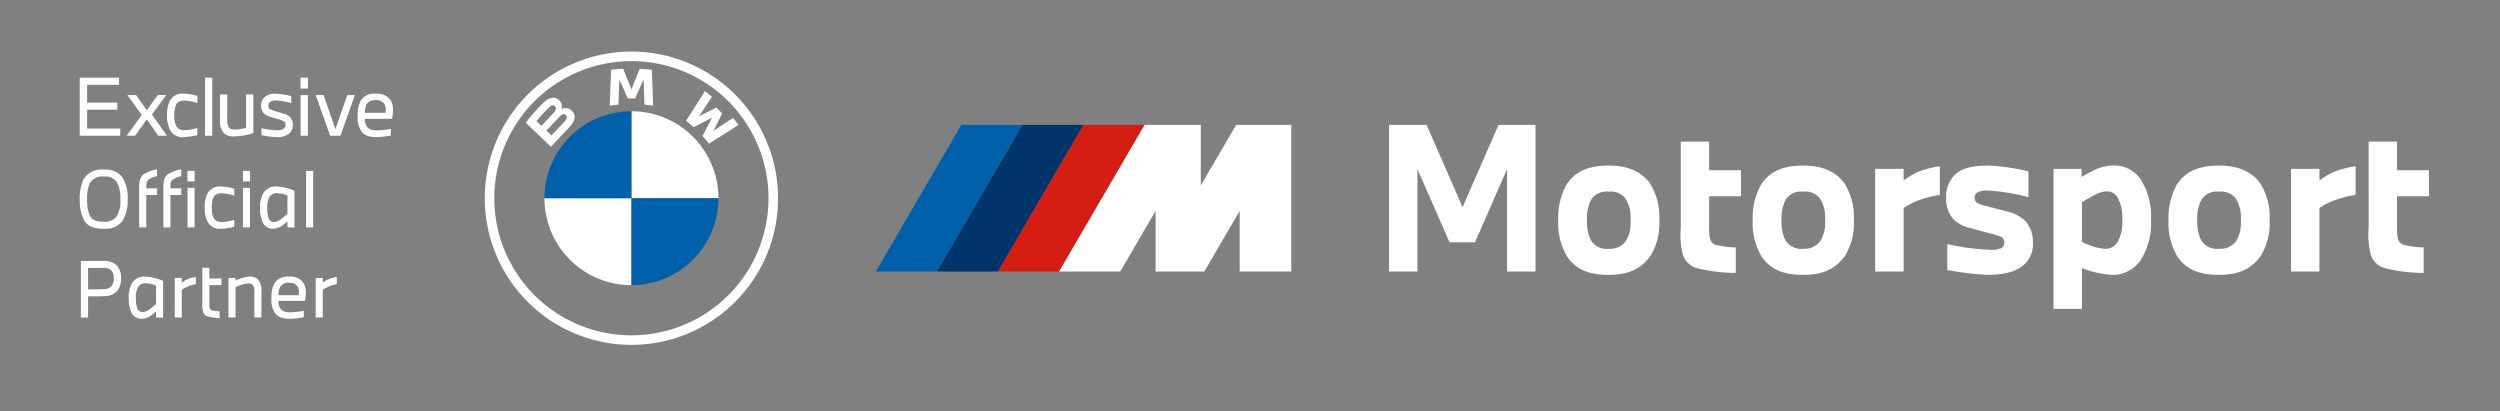 <svg id="bmw-logo-d" xmlns="http://www.w3.org/2000/svg" xmlns:xlink="http://www.w3.org/1999/xlink" width="316" height="52" viewBox="0 0 316 52">
  <rect x="0" y="0" width="316" height="52" fill="#808080" stroke="none"/>
  <defs>
    <clipPath id="clip-path">
      <rect id="Rectangle_13971" data-name="Rectangle 13971" width="316" height="52" transform="translate(1433 650)" fill="#fff" stroke="#707070" stroke-width="1" opacity="0.513"/>
    </clipPath>
    <clipPath id="clip-path-2">
      <rect id="Rectangle_13965" data-name="Rectangle 13965" width="332.757" height="61.782" fill="none"/>
    </clipPath>
    <clipPath id="clip-path-3">
      <rect id="Rectangle_13968" data-name="Rectangle 13968" width="345.25" height="68.233" fill="none"/>
    </clipPath>
  </defs>
  <g id="Mask_Group_49" data-name="Mask Group 49" transform="translate(-1433 -650)" clip-path="url(#clip-path)">
    <g id="Group_28896" data-name="Group 28896" transform="translate(9)">
      <g id="Group_28893" data-name="Group 28893" transform="translate(1415.095 644.163)">
        <g id="Group_28892" data-name="Group 28892" clip-path="url(#clip-path-2)">
          <path id="Path_46372" data-name="Path 46372" d="M194.7,31.615a8.619,8.619,0,0,1,1.081-4.573c1.033-1.523,2.582-2.359,5.31-2.359,2.557,0,4.2.86,5.211,2.261a8.049,8.049,0,0,1,1.181,4.671,7.866,7.866,0,0,1-1.131,4.5c-1.057,1.449-2.484,2.383-5.261,2.383-2.8,0-4.2-.835-5.235-2.261a8.238,8.238,0,0,1-1.156-4.621m3.638,0a5.257,5.257,0,0,0,.491,2.508,2.35,2.35,0,0,0,2.262,1.081,2.477,2.477,0,0,0,2.163-.983,4.521,4.521,0,0,0,.592-2.68,4.561,4.561,0,0,0-.641-2.7,2.35,2.35,0,0,0-2.114-.86,2.3,2.3,0,0,0-2.236,1.032,5.161,5.161,0,0,0-.518,2.606" transform="translate(11.163 2.08)" fill="#fff"/>
          <path id="Path_46373" data-name="Path 46373" d="M208.914,21.907H212.5v3.614h4.031v3.293H212.5V32.6a7,7,0,0,0,.1,1.524,1.087,1.087,0,0,0,.86.86,11.49,11.49,0,0,0,2.412.3V38.5a20.541,20.541,0,0,1-4.772-.564,2.649,2.649,0,0,1-1.867-1.574,9.9,9.9,0,0,1-.319-3.59Z" transform="translate(12.439 1.831)" fill="#fff"/>
          <path id="Path_46374" data-name="Path 46374" d="M217.26,31.615a8.619,8.619,0,0,1,1.081-4.573c1.035-1.523,2.582-2.359,5.31-2.359,2.557,0,4.2.86,5.213,2.261a8.065,8.065,0,0,1,1.179,4.671,7.866,7.866,0,0,1-1.131,4.5c-1.057,1.449-2.484,2.383-5.261,2.383-2.8,0-4.2-.835-5.235-2.261a8.238,8.238,0,0,1-1.156-4.621m3.638,0a5.257,5.257,0,0,0,.491,2.508,2.35,2.35,0,0,0,2.262,1.081,2.476,2.476,0,0,0,2.163-.983,4.521,4.521,0,0,0,.592-2.68,4.561,4.561,0,0,0-.641-2.7,2.349,2.349,0,0,0-2.114-.86,2.3,2.3,0,0,0-2.236,1.032,5.161,5.161,0,0,0-.518,2.606" transform="translate(13.188 2.08)" fill="#fff"/>
          <path id="Path_46375" data-name="Path 46375" d="M231.471,25.091h3.589v1.476a10.774,10.774,0,0,1,1.622-1.008,11.22,11.22,0,0,1,2.95-.787v3.614a12.829,12.829,0,0,0-2.826.738,10.032,10.032,0,0,0-1.746.909v8.039h-3.589Z" transform="translate(14.464 2.088)" fill="#fff"/>
          <path id="Path_46376" data-name="Path 46376" d="M239.7,28.787a3.82,3.82,0,0,1,1.181-3.023c.86-.738,2.088-1.082,4.178-1.082a26.649,26.649,0,0,1,5.04.738v3.269a24.7,24.7,0,0,0-4.966-.836,2.657,2.657,0,0,0-1.523.246.728.728,0,0,0-.3.688.648.648,0,0,0,.444.688,6.613,6.613,0,0,0,1.179.369l2.236.59a5.149,5.149,0,0,1,2.583,1.3,3.95,3.95,0,0,1,.909,2.631,3.481,3.481,0,0,1-1.156,2.876c-.909.811-2.384,1.253-4.6,1.253a35.1,35.1,0,0,1-5.063-.615V34.613a28.716,28.716,0,0,0,5.455.713,2.624,2.624,0,0,0,1.4-.221.758.758,0,0,0,.344-.712.718.718,0,0,0-.393-.69,7.888,7.888,0,0,0-1.5-.466l-2.335-.64a4.287,4.287,0,0,1-2.285-1.228,3.943,3.943,0,0,1-.837-2.582" transform="translate(15.203 2.08)" fill="#fff"/>
          <path id="Path_46377" data-name="Path 46377" d="M252.156,25.1h3.54v1.032c.319-.2.933-.541,1.525-.836a5.675,5.675,0,0,1,2.481-.615,3.983,3.983,0,0,1,3.491,1.795,8.628,8.628,0,0,1,1.279,5.015,8.919,8.919,0,0,1-1.207,4.99A4.3,4.3,0,0,1,259.48,38.5a12.3,12.3,0,0,1-3.736-.861V42.8h-3.589Zm3.589,9.242a8.277,8.277,0,0,0,2.8.861,1.8,1.8,0,0,0,1.7-.836,5.079,5.079,0,0,0,.59-2.777,5.343,5.343,0,0,0-.59-2.878,1.57,1.57,0,0,0-1.449-.762,3.245,3.245,0,0,0-1.377.418c-.566.3-1.277.688-1.671.958Z" transform="translate(16.321 2.08)" fill="#fff"/>
          <path id="Path_46378" data-name="Path 46378" d="M265.486,31.615a8.619,8.619,0,0,1,1.081-4.573c1.033-1.523,2.581-2.359,5.308-2.359,2.559,0,4.207.86,5.213,2.261a8.065,8.065,0,0,1,1.179,4.671,7.874,7.874,0,0,1-1.13,4.5c-1.056,1.449-2.483,2.383-5.263,2.383-2.8,0-4.2-.835-5.233-2.261a8.221,8.221,0,0,1-1.156-4.621m3.638,0a5.231,5.231,0,0,0,.491,2.508,2.349,2.349,0,0,0,2.26,1.081,2.478,2.478,0,0,0,2.165-.983,4.522,4.522,0,0,0,.59-2.68,4.561,4.561,0,0,0-.639-2.7,2.351,2.351,0,0,0-2.116-.86,2.3,2.3,0,0,0-2.234,1.032,5.137,5.137,0,0,0-.518,2.606" transform="translate(17.518 2.08)" fill="#fff"/>
          <path id="Path_46379" data-name="Path 46379" d="M279.7,25.091h3.589v1.476a10.561,10.561,0,0,1,1.622-1.008,11.22,11.22,0,0,1,2.95-.787v3.614a12.8,12.8,0,0,0-2.826.738,9.872,9.872,0,0,0-1.746.909v8.039H279.7Z" transform="translate(18.793 2.088)" fill="#fff"/>
          <path id="Path_46380" data-name="Path 46380" d="M288.7,21.907h3.589v3.614h4.031v3.293h-4.031V32.6a7,7,0,0,0,.1,1.524,1.087,1.087,0,0,0,.86.86,11.487,11.487,0,0,0,2.409.3V38.5a20.5,20.5,0,0,1-4.768-.564,2.644,2.644,0,0,1-1.869-1.574,9.9,9.9,0,0,1-.319-3.59Z" transform="translate(19.601 1.831)" fill="#fff"/>
          <path id="Path_46381" data-name="Path 46381" d="M134.085,19.967,123.275,38.5h-7.723l10.812-18.535Z" transform="translate(4.058 1.656)" fill="#0060a9"/>
          <path id="Path_46382" data-name="Path 46382" d="M141.173,19.967,130.361,38.5h-7.722l10.813-18.535Z" transform="translate(4.694 1.656)" fill="#00346b"/>
          <path id="Path_46383" data-name="Path 46383" d="M148.259,19.967,137.447,38.5h-7.722l10.813-18.535Z" transform="translate(5.33 1.656)" fill="#d61d13"/>
          <path id="Path_46384" data-name="Path 46384" d="M154.719,19.967v7.661l4.468-7.661h6.97V38.5h-6.521v-7.66l-4.472,7.66h-6.157l0-7.66-4.47,7.66H136.81l10.813-18.535Z" transform="translate(5.966 1.656)" fill="#fff"/>
          <path id="Path_46385" data-name="Path 46385" d="M88.731,11.463A18.535,18.535,0,1,0,107.267,30,18.536,18.536,0,0,0,88.731,11.463M106.06,30a17.33,17.33,0,1,1-17.33-17.33A17.329,17.329,0,0,1,106.06,30" transform="translate(-0.014 0.893)" fill="#fff"/>
          <path id="Path_46386" data-name="Path 46386" d="M95.619,21.724c.251.27.612.706.817.971l3.753-2.382c-.189-.246-.486-.618-.709-.881L97.1,21l-.162.141.122-.178,1.048-2.095-.741-.742L95.275,19.18l-.177.12.139-.162,1.573-2.376c-.277-.236-.541-.451-.882-.714L93.546,19.8c.3.232.7.573.954.805l2.243-1.164.145-.1-.107.143Z" transform="translate(2.082 1.305)" fill="#fff"/>
          <path id="Path_46387" data-name="Path 46387" d="M87.9,17.2l1.024-2.3.065-.2-.019.211.108,3.07c.36.035.732.084,1.1.145l-.168-4.547q-.767-.085-1.532-.119l-1.009,2.508-.036.186-.035-.186-1.011-2.508c-.51.022-1.019.062-1.532.119l-.166,4.547c.366-.061.737-.11,1.1-.145l.108-3.07-.017-.211.064.2,1.027,2.3Z" transform="translate(1.287 1.073)" fill="#fff"/>
          <path id="Path_46388" data-name="Path 46388" d="M80.477,20.524c.593-.624.93-1.346.336-2.035a1.153,1.153,0,0,0-1.313-.271l-.045.019.014-.039a1.083,1.083,0,0,0-.375-1.136,1.114,1.114,0,0,0-.829-.231c-.556.056-.985.437-2.151,1.737-.352.392-.864,1.011-1.173,1.413l3.2,3.038c1.065-1.177,1.5-1.614,2.333-2.5M76.3,19.782a19.9,19.9,0,0,1,1.641-1.788.865.865,0,0,1,.336-.215.4.4,0,0,1,.476.308.7.7,0,0,1-.239.592c-.341.385-1.592,1.694-1.592,1.694Zm1.253,1.189s1.219-1.288,1.616-1.7a1.433,1.433,0,0,1,.368-.316.416.416,0,0,1,.43.009.383.383,0,0,1,.165.4,1.188,1.188,0,0,1-.315.494L78.2,21.586Z" transform="translate(0.412 1.374)" fill="#fff"/>
          <path id="Path_46389" data-name="Path 46389" d="M98.2,29.376H87.205V18.386A10.986,10.986,0,0,1,98.2,29.376" transform="translate(1.513 1.515)" fill="#fff"/>
          <path id="Path_46390" data-name="Path 46390" d="M88.11,28.471V39.462A10.986,10.986,0,0,1,77.119,28.471Z" transform="translate(0.608 2.42)" fill="#fff"/>
          <path id="Path_46391" data-name="Path 46391" d="M88.11,18.386v10.99H77.119A10.985,10.985,0,0,1,88.11,18.386" transform="translate(0.608 1.515)" fill="#0060a9"/>
          <path id="Path_46392" data-name="Path 46392" d="M98.2,28.471A10.987,10.987,0,0,1,87.205,39.462V28.471Z" transform="translate(1.513 2.42)" fill="#0060a9"/>
          <path id="Path_46393" data-name="Path 46393" d="M175.078,19.967h4.746l4.547,10.4,4.549-10.4h4.67V38.5H190V25.548l-4.056,9.267h-3.22l-4.057-9.267V38.5h-3.589Z" transform="translate(9.402 1.656)" fill="#fff"/>
          <line id="Line_204" data-name="Line 204" x1="6.179" transform="translate(332.757 21.624)" fill="none" stroke="#d20074" stroke-width="0.25"/>
          <line id="Line_205" data-name="Line 205" x1="6.179" transform="translate(332.757 40.158)" fill="none" stroke="#d20074" stroke-width="0.25"/>
          <path id="Path_46394" data-name="Path 46394" d="M6.3,61.907H.125V.125H6.3" transform="translate(-6.304 -0.125)" fill="none" stroke="#d20074" stroke-width="0.25"/>
          <line id="Line_206" data-name="Line 206" x1="6.179" transform="translate(-6.179 46.337)" fill="none" stroke="#d20074" stroke-width="0.25"/>
          <line id="Line_207" data-name="Line 207" x1="6.179" transform="translate(-6.179 15.445)" fill="none" stroke="#d20074" stroke-width="0.25"/>
          <path id="Path_46395" data-name="Path 46395" d="M338.553,56.818V63H5.795V56.818" transform="translate(-5.795 4.965)" fill="none" stroke="#d20074" stroke-width="0.25"/>
          <line id="Line_208" data-name="Line 208" y2="6.178" transform="translate(18.535 61.782)" fill="none" stroke="#d20074" stroke-width="0.25"/>
          <line id="Line_209" data-name="Line 209" y2="6.178" transform="translate(49.426 61.782)" fill="none" stroke="#d20074" stroke-width="0.25"/>
          <line id="Line_210" data-name="Line 210" y2="6.178" transform="translate(0.264 61.782)" fill="none" stroke="#d20074" stroke-width="0.25"/>
          <line id="Line_211" data-name="Line 211" y2="6.178" transform="translate(18.798 61.782)" fill="none" stroke="#d20074" stroke-width="0.25"/>
          <line id="Line_212" data-name="Line 212" y2="6.178" transform="translate(70.183 61.782)" fill="none" stroke="#d20074" stroke-width="0.25"/>
          <line id="Line_213" data-name="Line 213" y2="6.178" transform="translate(51.648 61.782)" fill="none" stroke="#d20074" stroke-width="0.25"/>
          <line id="Line_214" data-name="Line 214" y2="6.178" transform="translate(119.609 61.782)" fill="none" stroke="#d20074" stroke-width="0.25"/>
          <line id="Line_215" data-name="Line 215" y2="6.178" transform="translate(172.123 61.782)" fill="none" stroke="#d20074" stroke-width="0.25"/>
          <line id="Line_216" data-name="Line 216" y2="6.178" transform="translate(184.48 61.782)" fill="none" stroke="#d20074" stroke-width="0.25"/>
          <line id="Line_217" data-name="Line 217" y2="6.178" transform="translate(314.222 61.782)" fill="none" stroke="#d20074" stroke-width="0.25"/>
          <line id="Line_218" data-name="Line 218" y2="6.178" transform="translate(107.252 61.782)" fill="none" stroke="#d20074" stroke-width="0.25"/>
        </g>
      </g>
      <g id="Group_28895" data-name="Group 28895" transform="translate(1408.78 644.027)">
        <g id="Group_28894" data-name="Group 28894" clip-path="url(#clip-path-3)">
          <path id="Path_46396" data-name="Path 46396" d="M23.216,28.9a5.429,5.429,0,0,1,.483-2.521,2.629,2.629,0,0,1,2.55-1.223,2.6,2.6,0,0,1,2.4,1.033,4.956,4.956,0,0,1,.626,2.71,4.992,4.992,0,0,1-.607,2.663,2.619,2.619,0,0,1-2.416,1.061c-1.384,0-2.056-.369-2.493-1.071a5.4,5.4,0,0,1-.539-2.654m.928,0a4.959,4.959,0,0,0,.36,2.123c.351.617,1,.72,1.745.72a1.87,1.87,0,0,0,1.582-.6,3.716,3.716,0,0,0,.512-2.246,4.3,4.3,0,0,0-.408-2.113,1.782,1.782,0,0,0-1.687-.749,1.811,1.811,0,0,0-1.763.815,4.79,4.79,0,0,0-.341,2.047" transform="translate(2.084 2.258)" fill="#fff"/>
          <path id="Path_46397" data-name="Path 46397" d="M30.115,27.536a4.876,4.876,0,0,1,.075-1.015,1.3,1.3,0,0,1,.474-.757,4.494,4.494,0,0,1,1.707-.645v.872a2.571,2.571,0,0,0-1.138.474.734.734,0,0,0-.208.483,4.215,4.215,0,0,0-.02.579h1.375v.843H31.005v4.094h-.89Z" transform="translate(2.703 2.255)" fill="#fff"/>
          <path id="Path_46398" data-name="Path 46398" d="M32.917,27.536a4.946,4.946,0,0,1,.074-1.015,1.3,1.3,0,0,1,.474-.757,4.494,4.494,0,0,1,1.707-.645v.872a2.571,2.571,0,0,0-1.138.474.734.734,0,0,0-.208.483,4.214,4.214,0,0,0-.02.579h1.375v.843H33.806v4.094h-.889Z" transform="translate(2.955 2.255)" fill="#fff"/>
          <path id="Path_46399" data-name="Path 46399" d="M35.709,25.3h.91v1.336h-.91Zm.01,2.142h.89v5h-.89Z" transform="translate(3.206 2.272)" fill="#fff"/>
          <path id="Path_46400" data-name="Path 46400" d="M37.71,29.811a4.014,4.014,0,0,1,.294-1.7,1.769,1.769,0,0,1,1.867-.995,6.836,6.836,0,0,1,1.574.275v.873a6.522,6.522,0,0,0-1.5-.3c-.6,0-.948.123-1.148.579a3.286,3.286,0,0,0-.189,1.25,3.056,3.056,0,0,0,.236,1.3c.2.389.559.512,1.1.512a6.643,6.643,0,0,0,1.5-.266v.873a7.955,7.955,0,0,1-1.564.236,1.763,1.763,0,0,1-1.772-.825,3.6,3.6,0,0,1-.4-1.81" transform="translate(3.385 2.435)" fill="#fff"/>
          <path id="Path_46401" data-name="Path 46401" d="M42.138,25.3h.91v1.336h-.91Zm.01,2.142h.89v5h-.89Z" transform="translate(3.783 2.272)" fill="#fff"/>
          <path id="Path_46402" data-name="Path 46402" d="M44.538,27.944a1.862,1.862,0,0,1,1.79-.825,6.436,6.436,0,0,1,2.152.531v4.635h-.891v-.768c-.151.133-.321.275-.541.436a1.945,1.945,0,0,1-1.223.494,1.392,1.392,0,0,1-1.345-.768,4.218,4.218,0,0,1-.341-1.867,3.6,3.6,0,0,1,.4-1.867m.672,3.175a.709.709,0,0,0,.74.474,1.7,1.7,0,0,0,.938-.436c.246-.19.5-.408.7-.579V28.247a3.71,3.71,0,0,0-1.223-.284,1.08,1.08,0,0,0-1.08.521,2.782,2.782,0,0,0-.246,1.327,3.838,3.838,0,0,0,.17,1.308" transform="translate(3.962 2.435)" fill="#fff"/>
          <rect id="Rectangle_13966" data-name="Rectangle 13966" width="0.89" height="7.147" transform="translate(53.913 27.572)" fill="#fff"/>
          <path id="Path_46403" data-name="Path 46403" d="M23.346,35.749h2.825a2.207,2.207,0,0,1,1.707.559,2.283,2.283,0,0,1,.549,1.6,2.4,2.4,0,0,1-.531,1.679,2.152,2.152,0,0,1-1.545.606c-.416.028-1.231.028-2.095.028V42.9h-.91Zm.91,3.592c.758,0,1.517,0,2-.037a1.267,1.267,0,0,0,.995-.4,1.6,1.6,0,0,0,.246-1,1.375,1.375,0,0,0-.341-1,1.453,1.453,0,0,0-1.071-.275h-1.83Z" transform="translate(2.096 3.209)" fill="#fff"/>
          <path id="Path_46404" data-name="Path 46404" d="M29.3,38.392a1.862,1.862,0,0,1,1.79-.825,6.436,6.436,0,0,1,2.152.531v4.635h-.891v-.767c-.151.132-.321.275-.541.436a1.947,1.947,0,0,1-1.223.493,1.391,1.391,0,0,1-1.345-.767,4.237,4.237,0,0,1-.342-1.868,3.607,3.607,0,0,1,.4-1.867m.672,3.176a.708.708,0,0,0,.74.474,1.694,1.694,0,0,0,.938-.437c.246-.19.5-.408.7-.578V38.695a3.709,3.709,0,0,0-1.223-.283,1.078,1.078,0,0,0-1.08.521,2.775,2.775,0,0,0-.246,1.326,3.849,3.849,0,0,0,.17,1.309" transform="translate(2.595 3.373)" fill="#fff"/>
          <path id="Path_46405" data-name="Path 46405" d="M34.239,37.723h.89v.607a4.239,4.239,0,0,1,.654-.408A3.983,3.983,0,0,1,36.9,37.61v.9a4.331,4.331,0,0,0-.985.293,4.1,4.1,0,0,0-.788.436v3.488h-.89Z" transform="translate(3.074 3.377)" fill="#fff"/>
          <path id="Path_46406" data-name="Path 46406" d="M37.431,36.531h.89v1.356h1.537v.845H38.321v2.075a5.256,5.256,0,0,0,.029.74.437.437,0,0,0,.341.388,4.142,4.142,0,0,0,.928.113v.843a6.418,6.418,0,0,1-1.46-.19.865.865,0,0,1-.624-.549,4.07,4.07,0,0,1-.1-1.326Z" transform="translate(3.36 3.28)" fill="#fff"/>
          <path id="Path_46407" data-name="Path 46407" d="M41.358,37.727v.332a5.2,5.2,0,0,1,1.725-.494A1.4,1.4,0,0,1,44.259,38a2.31,2.31,0,0,1,.369,1.573v3.157h-.891V39.6a1.605,1.605,0,0,0-.171-.939.739.739,0,0,0-.654-.236,4.555,4.555,0,0,0-1.554.474v3.829h-.89V37.727Z" transform="translate(3.633 3.373)" fill="#fff"/>
          <path id="Path_46408" data-name="Path 46408" d="M45.452,40.258a3.658,3.658,0,0,1,.351-1.8,1.951,1.951,0,0,1,1.877-.89,1.972,1.972,0,0,1,1.82.8,2.354,2.354,0,0,1,.294,1.261,6.4,6.4,0,0,1-.1,1H46.334a1.786,1.786,0,0,0,.2.9c.236.4.635.548,1.326.548a9.551,9.551,0,0,0,1.678-.2V42.7a10.037,10.037,0,0,1-1.735.189c-1.118,0-1.62-.293-1.971-.823a3.1,3.1,0,0,1-.379-1.812m.882-.34h2.559a3.13,3.13,0,0,0,.028-.4,1.31,1.31,0,0,0-.151-.682,1.172,1.172,0,0,0-1.09-.485,1.142,1.142,0,0,0-1.138.542,2.475,2.475,0,0,0-.208,1.023" transform="translate(4.08 3.373)" fill="#fff"/>
          <path id="Path_46409" data-name="Path 46409" d="M50.585,37.723h.89v.607a4.239,4.239,0,0,1,.654-.408,3.983,3.983,0,0,1,1.119-.313v.9a4.331,4.331,0,0,0-.985.293,4.1,4.1,0,0,0-.788.436v3.488h-.89Z" transform="translate(4.541 3.377)" fill="#fff"/>
          <path id="Path_46410" data-name="Path 46410" d="M56.564,17.719a1.169,1.169,0,0,1,1.167-.556,1.2,1.2,0,0,1,1.119.5,1.309,1.309,0,0,1,.156.692,3.522,3.522,0,0,1-.028.409H56.35a2.5,2.5,0,0,1,.215-1.042m-.731,3.262c.361.545.876.847,2.025.847a10.384,10.384,0,0,0,1.782-.2v-.847a9.882,9.882,0,0,1-1.723.2c-.711,0-1.119-.156-1.362-.566a1.746,1.746,0,0,1-.2-.9h3.456a6.883,6.883,0,0,0,.1-1.051,2.333,2.333,0,0,0-.3-1.3,2.024,2.024,0,0,0-1.87-.818,2,2,0,0,0-1.927.914,3.759,3.759,0,0,0-.362,1.852,3.171,3.171,0,0,0,.39,1.859" transform="translate(4.977 1.469)" fill="#fff"/>
          <path id="Path_46411" data-name="Path 46411" d="M52.41,21.648h1.3l1.83-5.14h-.963l-1.5,4.3-1.5-4.3H50.58Z" transform="translate(4.541 1.482)" fill="#fff"/>
          <path id="Path_46412" data-name="Path 46412" d="M39.484,16.431v3.125a2.528,2.528,0,0,0,.389,1.664,1.719,1.719,0,0,0,1.421.518,8.591,8.591,0,0,0,2.4-.411v-4.9h-.915v4.227a5.177,5.177,0,0,1-1.4.214c-.4,0-.633-.069-.789-.272a1.889,1.889,0,0,1-.185-1.061V16.431Z" transform="translate(3.545 1.475)" fill="#fff"/>
          <rect id="Rectangle_13967" data-name="Rectangle 13967" width="0.915" height="7.341" transform="translate(41.136 15.79)" fill="#fff"/>
          <path id="Path_46413" data-name="Path 46413" d="M44.6,18.848a2.307,2.307,0,0,0,.945.458l.906.271a2.219,2.219,0,0,1,.72.292.535.535,0,0,1,.166.42.577.577,0,0,1-.282.525,1.545,1.545,0,0,1-.847.156,10.21,10.21,0,0,1-1.908-.263v.877a10.12,10.12,0,0,0,1.849.243,2.494,2.494,0,0,0,1.6-.4,1.381,1.381,0,0,0,.515-1.148,1.445,1.445,0,0,0-.351-.974,2.173,2.173,0,0,0-.983-.487l-.935-.282a2.622,2.622,0,0,1-.622-.234.474.474,0,0,1-.2-.447.54.54,0,0,1,.234-.486,1.328,1.328,0,0,1,.817-.156,9.483,9.483,0,0,1,1.84.32v-.876a8.551,8.551,0,0,0-1.858-.3,2.185,2.185,0,0,0-1.481.38,1.55,1.55,0,0,0-.118,2.112" transform="translate(3.971 1.469)" fill="#fff"/>
          <path id="Path_46414" data-name="Path 46414" d="M49.76,14.489h-.935v1.372h.935Zm-.01,2.2h-.915v5.14h.915Z" transform="translate(4.383 1.301)" fill="#fff"/>
          <path id="Path_46415" data-name="Path 46415" d="M33.741,20.981a1.812,1.812,0,0,0,1.82.847,8.3,8.3,0,0,0,1.606-.243v-.9a6.868,6.868,0,0,1-1.538.272c-.555,0-.925-.126-1.13-.526a3.137,3.137,0,0,1-.243-1.333,3.34,3.34,0,0,1,.2-1.285c.2-.469.564-.6,1.178-.6a6.744,6.744,0,0,1,1.538.312v-.9a7.008,7.008,0,0,0-1.616-.282,1.813,1.813,0,0,0-1.917,1.022,4.116,4.116,0,0,0-.3,1.744,3.692,3.692,0,0,0,.41,1.859" transform="translate(2.992 1.469)" fill="#fff"/>
          <path id="Path_46416" data-name="Path 46416" d="M29.719,21.648l1.489-2.074,1.441,2.074h1.1l-1.9-2.687,1.81-2.453h-1.07L31.2,18.426l-1.353-1.918h-1.1l1.81,2.522-1.9,2.619Z" transform="translate(2.573 1.482)" fill="#fff"/>
          <path id="Path_46417" data-name="Path 46417" d="M23.216,21.829h5.121v-.906H24.15V18.538h3.817v-.9H24.15V15.394h4.032v-.906H23.216Z" transform="translate(2.084 1.301)" fill="#fff"/>
        </g>
      </g>
    </g>
  </g>
</svg>

